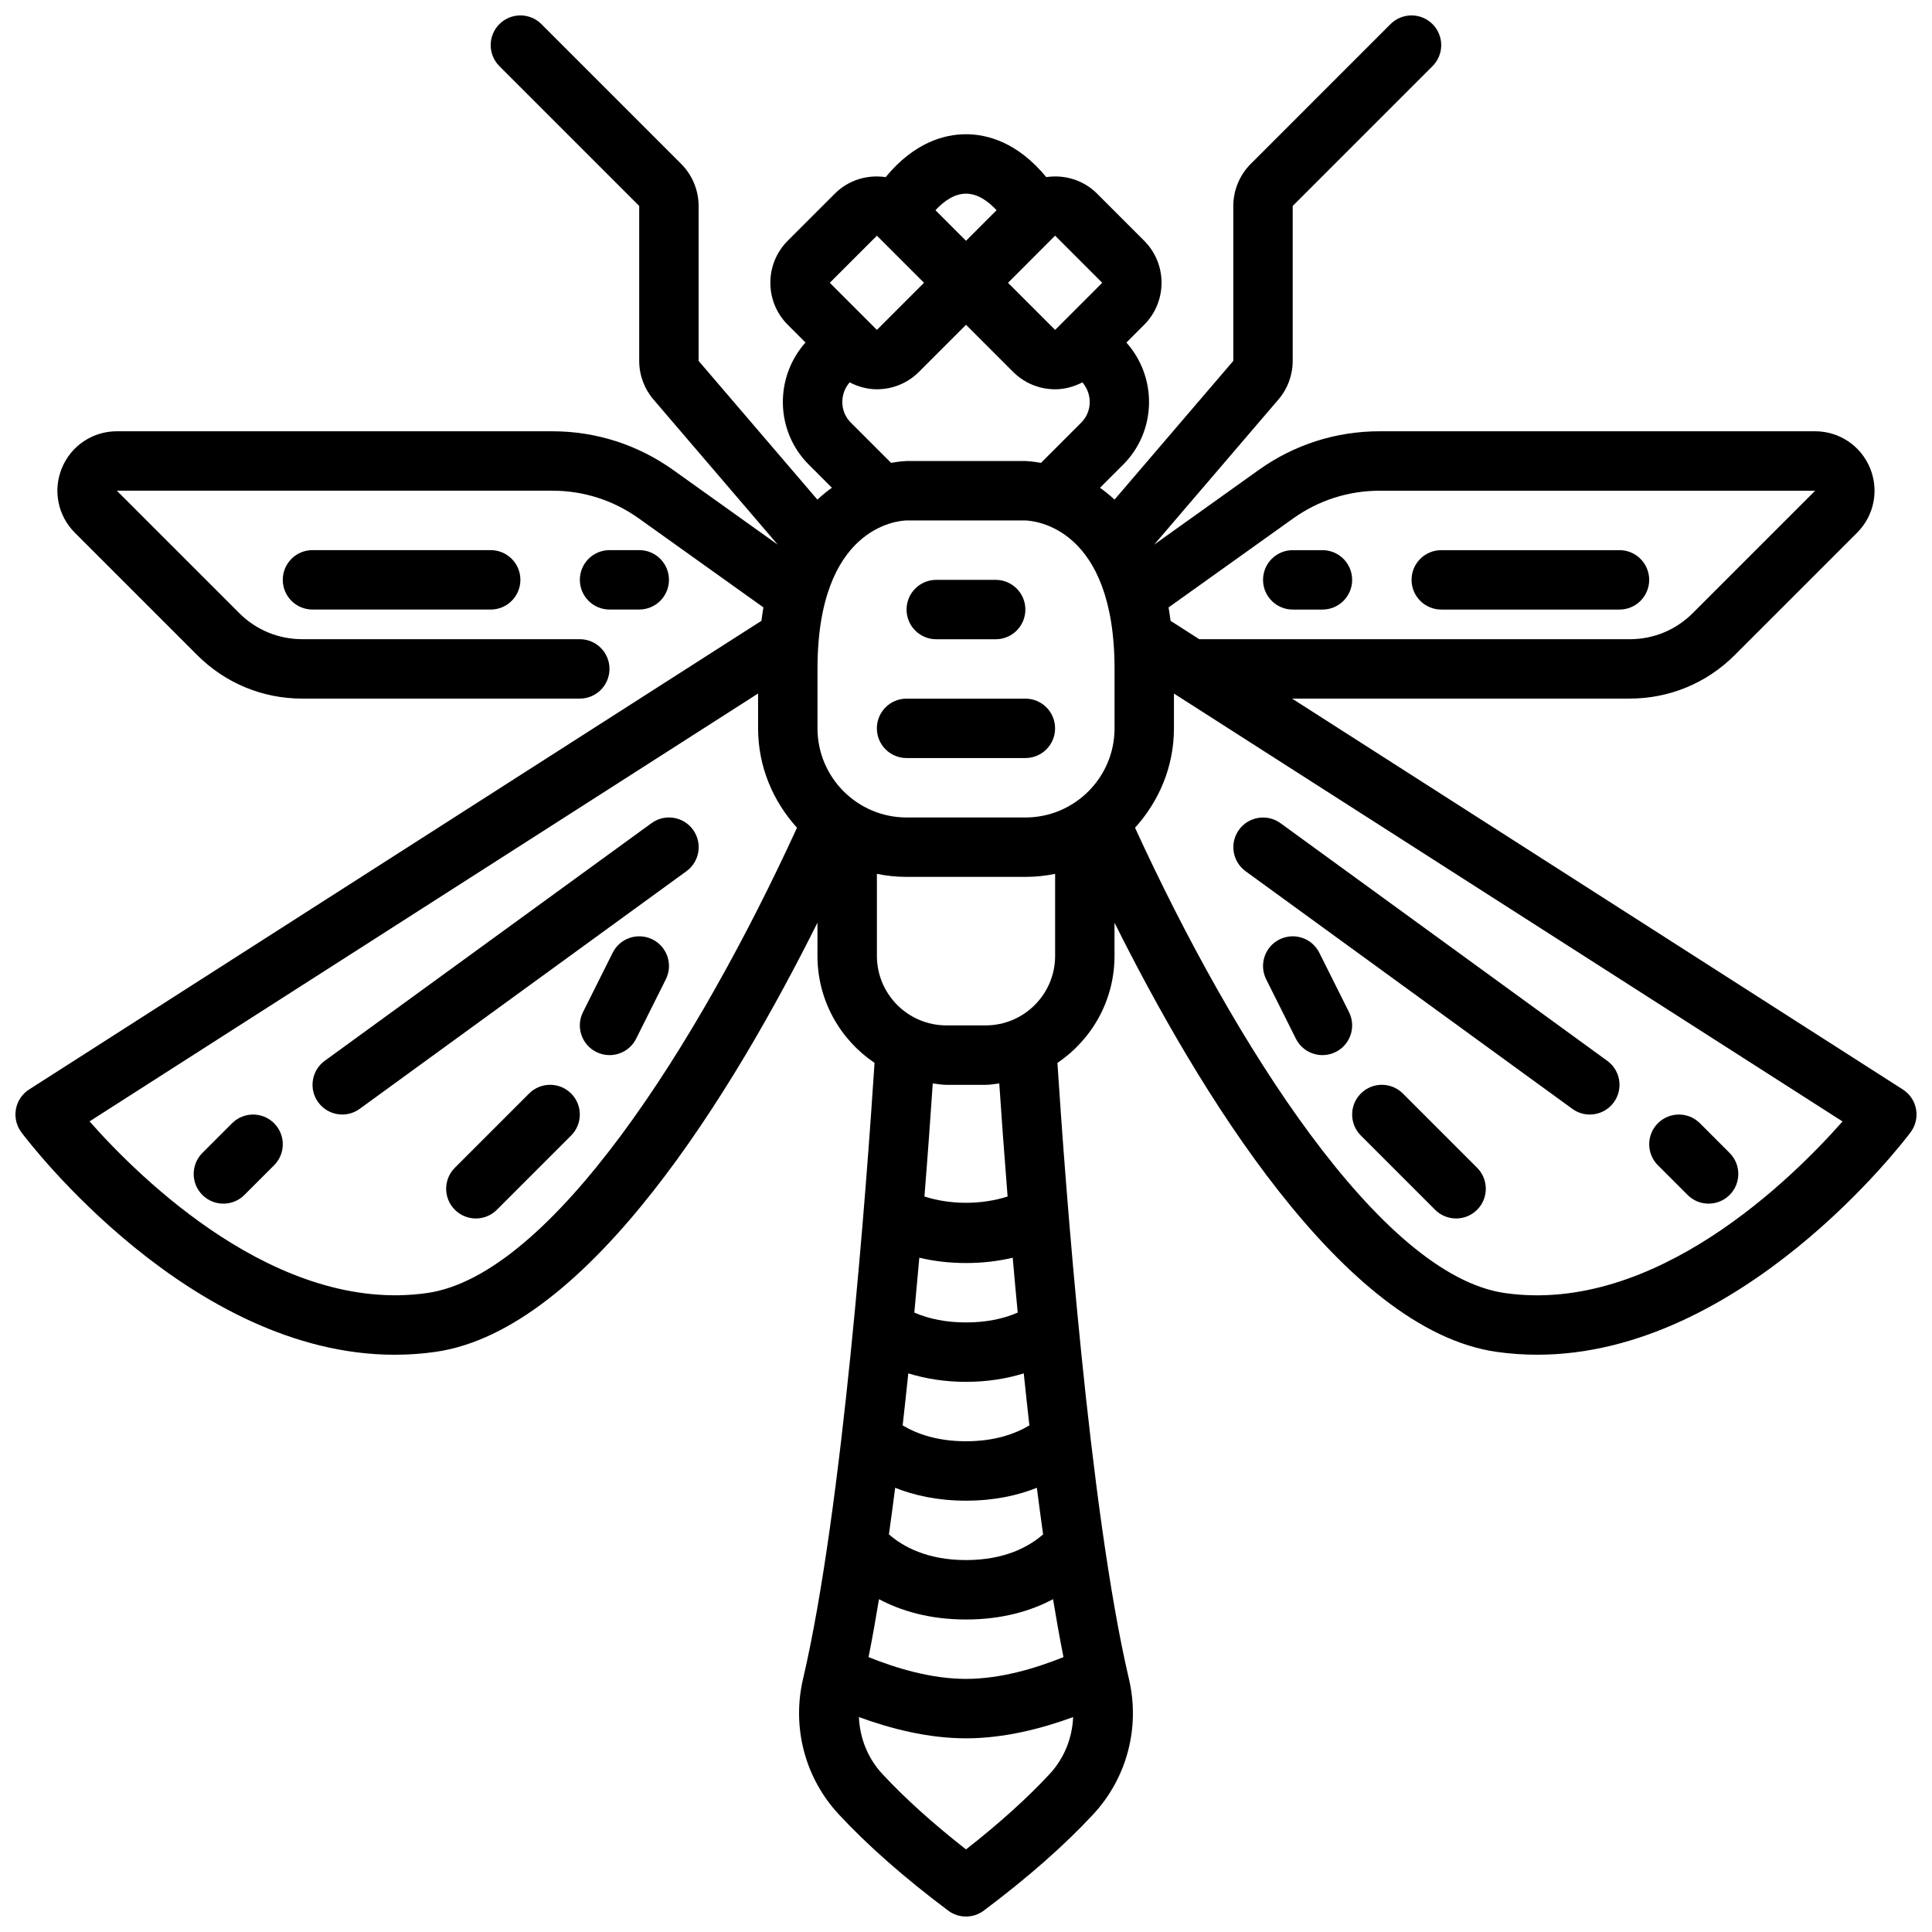 <?xml version="1.0" encoding="UTF-8"?>
<!-- Uploaded to: ICON Repo, www.iconrepo.com, Generator: ICON Repo Mixer Tools -->
<svg width="800px" height="800px" version="1.1" viewBox="144 144 512 512" xmlns="http://www.w3.org/2000/svg">
 <defs>
  <clipPath id="a">
   <path d="m148.09 148.09h503.81v503.81h-503.81z"/>
  </clipPath>
 </defs>
 <path d="m226.81 289.79c-4.348 0-7.871 3.519-7.871 7.871 0 4.352 3.523 7.871 7.871 7.871h47.23c4.348 0 7.871-3.519 7.871-7.871 0-4.352-3.523-7.871-7.871-7.871z"/>
 <path d="m321.28 297.66c0-4.352-3.523-7.871-7.871-7.871h-7.871c-4.348 0-7.871 3.519-7.871 7.871 0 4.352 3.523 7.871 7.871 7.871h7.871c4.348 0 7.871-3.523 7.871-7.871z"/>
 <path d="m234.7 439.36c1.602 0 3.227-0.492 4.625-1.508l86.594-62.977c3.512-2.551 4.293-7.481 1.734-10.992-2.555-3.519-7.481-4.297-10.996-1.738l-86.594 62.977c-3.512 2.551-4.293 7.481-1.734 10.992 1.539 2.121 3.938 3.246 6.371 3.246z"/>
 <path d="m203.2 462.98c2.016 0 4.027-0.77 5.566-2.305l7.871-7.871c3.074-3.074 3.074-8.055 0-11.133-3.074-3.074-8.055-3.074-11.133 0l-7.871 7.871c-3.074 3.074-3.074 8.055 0 11.133 1.535 1.535 3.551 2.305 5.566 2.305z"/>
 <path d="m284.22 433.79-19.68 19.68c-3.074 3.074-3.074 8.055 0 11.133 1.539 1.535 3.555 2.305 5.566 2.305 2.016 0 4.027-0.77 5.566-2.305l19.68-19.68c3.074-3.074 3.074-8.055 0-11.133-3.074-3.074-8.055-3.074-11.133 0z"/>
 <path d="m316.93 392.96c-3.902-1.938-8.621-0.359-10.562 3.519l-7.871 15.742c-1.945 3.891-0.367 8.617 3.519 10.562 1.133 0.562 2.336 0.832 3.516 0.832 2.891 0 5.668-1.59 7.051-4.352l7.871-15.742c1.945-3.891 0.367-8.617-3.523-10.562z"/>
 <g clip-path="url(#a)">
  <path d="m148.22 437.96c-0.391 2.152 0.133 4.375 1.449 6.121 1.914 2.559 44.863 58.949 98.918 58.941 3.562 0 7.176-0.238 10.828-0.762 40.789-5.828 79.336-69.871 101.22-113.74v8.801c0 11.793 6.012 22.207 15.129 28.352-2.098 32.254-8.438 118.33-18.93 163.17-3.047 12.883 0.484 26.336 9.449 35.977 7.598 8.195 17.355 16.781 28.988 25.508 1.398 1.051 3.066 1.574 4.727 1.574s3.324-0.523 4.723-1.574c11.637-8.727 21.391-17.312 28.984-25.5 8.969-9.648 12.5-23.102 9.457-35.961-10.496-44.859-16.84-130.94-18.934-163.19 9.117-6.144 15.129-16.559 15.129-28.352v-8.801c21.887 43.867 60.434 107.91 101.22 113.73 3.656 0.523 7.262 0.762 10.828 0.762 54.051 0 97.004-56.379 98.918-58.941 1.316-1.746 1.84-3.965 1.449-6.121-0.387-2.16-1.656-4.051-3.5-5.227l-161.86-103.59h89.469c10.516 0 20.398-4.09 27.828-11.523l32.441-32.441c4.519-4.512 5.863-11.246 3.418-17.152-2.445-5.914-8.156-9.727-14.551-9.727h-115.43c-11.551 0-22.625 3.551-32.027 10.262l-27.691 19.781 32.926-38.461c2.441-2.844 3.785-6.481 3.785-10.23v-41.066l37.055-37.055c3.074-3.074 3.074-8.055 0-11.133-3.074-3.074-8.055-3.074-11.133 0l-37.051 37.055c-2.934 2.93-4.613 6.988-4.613 11.133v41.059l-31.473 36.762c-1.27-1.168-2.559-2.219-3.852-3.133l6.144-6.141c8.871-8.883 9.098-23.082 0.852-32.344l4.711-4.715c6.137-6.133 6.137-16.129 0-22.262l-12.484-12.488c-3.66-3.66-8.691-5.086-13.461-4.379-7.57-9.18-15.551-11.363-21.285-11.363s-13.715 2.184-21.285 11.367c-4.773-0.711-9.805 0.715-13.465 4.375l-12.484 12.484c-6.137 6.133-6.137 16.129 0 22.262l4.707 4.707c-8.242 9.266-8.02 23.461 0.859 32.348l6.141 6.141c-1.293 0.918-2.582 1.965-3.852 3.137l-31.473-36.75v-41.066c0-4.144-1.68-8.203-4.609-11.133l-37.055-37.055c-3.074-3.074-8.055-3.074-11.133 0-3.074 3.074-3.074 8.055 0 11.133l37.055 37.055v41.066c0 3.75 1.344 7.387 3.781 10.23l32.926 38.461-27.691-19.777c-9.398-6.711-20.473-10.266-32.023-10.266h-115.43c-6.391 0-12.105 3.812-14.547 9.727-2.445 5.902-1.102 12.637 3.418 17.152l32.441 32.441c7.43 7.434 17.312 11.523 27.828 11.523h73.551c4.348 0 7.871-3.519 7.871-7.871 0-4.352-3.523-7.871-7.871-7.871l-73.551-0.004c-6.312 0-12.238-2.453-16.699-6.91l-32.441-32.441h115.43c8.254 0 16.164 2.535 22.879 7.328l33.043 23.602c-0.203 1.137-0.359 2.348-0.523 3.551l-194.07 124.2c-1.844 1.176-3.113 3.07-3.504 5.231zm236.04-156.04h31.418c2.57 0.078 23.688 1.875 23.688 39.359v15.742c0 13.023-10.594 23.617-23.617 23.617h-31.488c-13.023 0-23.617-10.594-23.617-23.617v-15.742c0-37.637 21.293-39.297 23.617-39.359zm20.941 133.82h-10.395c-10.152 0-18.418-8.266-18.418-18.418v-21.738c2.543 0.52 5.176 0.797 7.871 0.797h31.488c2.695 0 5.328-0.277 7.871-0.797v21.738c0 10.152-8.262 18.418-18.418 18.418zm-28.258 152.06c5.707 3.035 13.277 5.383 23.062 5.383s17.355-2.348 23.062-5.383c0.887 5.356 1.801 10.543 2.766 15.352-7.461 3.004-16.727 5.773-25.828 5.773-9.105 0-18.367-2.769-25.832-5.773 0.965-4.809 1.879-9.996 2.769-15.352zm43.492-17.176c-3.672 3.207-10.066 6.812-20.43 6.812s-16.758-3.606-20.43-6.812c0.57-4.055 1.121-8.172 1.652-12.344 5.012 2 11.223 3.414 18.777 3.414s13.762-1.414 18.777-3.414c0.531 4.172 1.082 8.293 1.652 12.344zm-3.637-28.879c-3.734 2.234-9.168 4.203-16.793 4.203s-13.059-1.969-16.793-4.203c0.523-4.602 1.02-9.195 1.496-13.785 4.719 1.449 9.809 2.246 15.297 2.246s10.578-0.797 15.301-2.246c0.473 4.586 0.969 9.184 1.492 13.785zm-3.094-29.895c-3.973 1.727-8.555 2.609-13.699 2.609s-9.727-0.883-13.699-2.613c0.469-4.945 0.914-9.809 1.324-14.539 3.898 0.934 8.027 1.41 12.375 1.41 4.344 0 8.477-0.477 12.375-1.406 0.41 4.731 0.855 9.594 1.324 14.539zm8.473 122.27c-5.93 6.391-13.375 13.102-22.172 19.996-8.797-6.894-16.242-13.605-22.18-20.004-3.863-4.156-5.965-9.512-6.207-15.074 8.328 3.059 18.293 5.637 28.387 5.637 10.09 0 20.059-2.578 28.391-5.633-0.246 5.555-2.352 10.918-6.219 15.078zm-11.152-153.03c-6.938 2.219-15.102 2.219-22.039 0 0.938-11.73 1.668-21.98 2.203-29.965 1.207 0.129 2.379 0.367 3.617 0.367h10.395c1.238 0 2.414-0.238 3.617-0.367 0.535 7.981 1.27 18.23 2.207 29.965zm131.79 25.582c-32.836-4.688-71.684-65.852-98.02-123.31 6.34-6.992 10.312-16.176 10.312-26.332v-9.234l177.18 113.4c-13.398 15.195-49.727 51.156-89.477 45.477zm-56.086-205.3c6.715-4.789 14.625-7.324 22.875-7.324h115.43l-32.441 32.441c-4.457 4.457-10.387 6.91-16.699 6.91h-114.07l-7.617-4.875c-0.16-1.203-0.316-2.414-0.523-3.551zm-50.625-62.43-12.484 12.484-12.484-12.484 12.477-12.492zm-28-19.23-8.098 8.098-8.102-8.102c2.297-2.461 5.051-4.383 8.102-4.383 3.047 0 5.805 1.922 8.098 4.387zm-31.715 6.746 12.484 12.484-12.484 12.484-12.484-12.484zm-6.914 49.539c-2.93-2.93-2.977-7.578-0.312-10.668 2.266 1.176 4.731 1.836 7.227 1.836 4.031 0 8.062-1.539 11.133-4.606l12.484-12.484 12.484 12.484c3.066 3.066 7.098 4.606 11.129 4.606 2.492 0 4.957-0.66 7.223-1.832 2.668 3.09 2.621 7.734-0.305 10.668l-10.668 10.668c-2.453-0.453-4.043-0.492-4.121-0.492h-31.488c-0.078 0-1.664 0.039-4.121 0.488zm-24.574 71.789v9.238c0 10.16 3.973 19.34 10.312 26.332-26.336 57.461-65.184 118.63-98.02 123.31-39.629 5.648-76.031-30.289-89.465-45.488z"/>
 </g>
 <path d="m525.95 305.54h47.23c4.348 0 7.871-3.519 7.871-7.871 0-4.352-3.523-7.871-7.871-7.871h-47.23c-4.348 0-7.871 3.519-7.871 7.871 0 4.348 3.527 7.871 7.871 7.871z"/>
 <path d="m486.59 305.54h7.871c4.348 0 7.871-3.519 7.871-7.871 0-4.352-3.523-7.871-7.871-7.871h-7.871c-4.348 0-7.871 3.519-7.871 7.871 0 4.348 3.523 7.871 7.871 7.871z"/>
 <path d="m474.09 374.88 86.594 62.977c1.398 1.016 3.019 1.508 4.625 1.508 2.434 0 4.836-1.121 6.371-3.242 2.559-3.512 1.781-8.441-1.734-10.992l-86.594-62.977c-3.516-2.551-8.449-1.777-10.996 1.738-2.559 3.508-1.777 8.438 1.734 10.988z"/>
 <path d="m591.23 460.67c1.535 1.539 3.551 2.309 5.566 2.309s4.027-0.77 5.566-2.305c3.074-3.074 3.074-8.055 0-11.133l-7.871-7.871c-3.074-3.074-8.055-3.074-11.133 0-3.074 3.074-3.074 8.055 0 11.133z"/>
 <path d="m515.77 433.79c-3.074-3.074-8.055-3.074-11.133 0-3.074 3.074-3.074 8.055 0 11.133l19.68 19.68c1.539 1.535 3.551 2.305 5.566 2.305s4.027-0.77 5.566-2.305c3.074-3.074 3.074-8.055 0-11.133z"/>
 <path d="m493.63 396.48c-1.945-3.883-6.66-5.457-10.562-3.519-3.891 1.945-5.465 6.672-3.519 10.562l7.871 15.742c1.379 2.762 4.156 4.352 7.047 4.352 1.18 0 2.383-0.27 3.512-0.832 3.891-1.945 5.465-6.672 3.519-10.562z"/>
 <path d="m392.12 313.41h15.742c4.348 0 7.871-3.519 7.871-7.871 0-4.352-3.523-7.871-7.871-7.871h-15.742c-4.348 0-7.871 3.519-7.871 7.871 0 4.352 3.523 7.871 7.871 7.871z"/>
 <path d="m384.25 344.89h31.488c4.348 0 7.871-3.519 7.871-7.871 0-4.352-3.523-7.871-7.871-7.871h-31.488c-4.348 0-7.871 3.519-7.871 7.871 0 4.352 3.523 7.871 7.871 7.871z"/>
</svg>